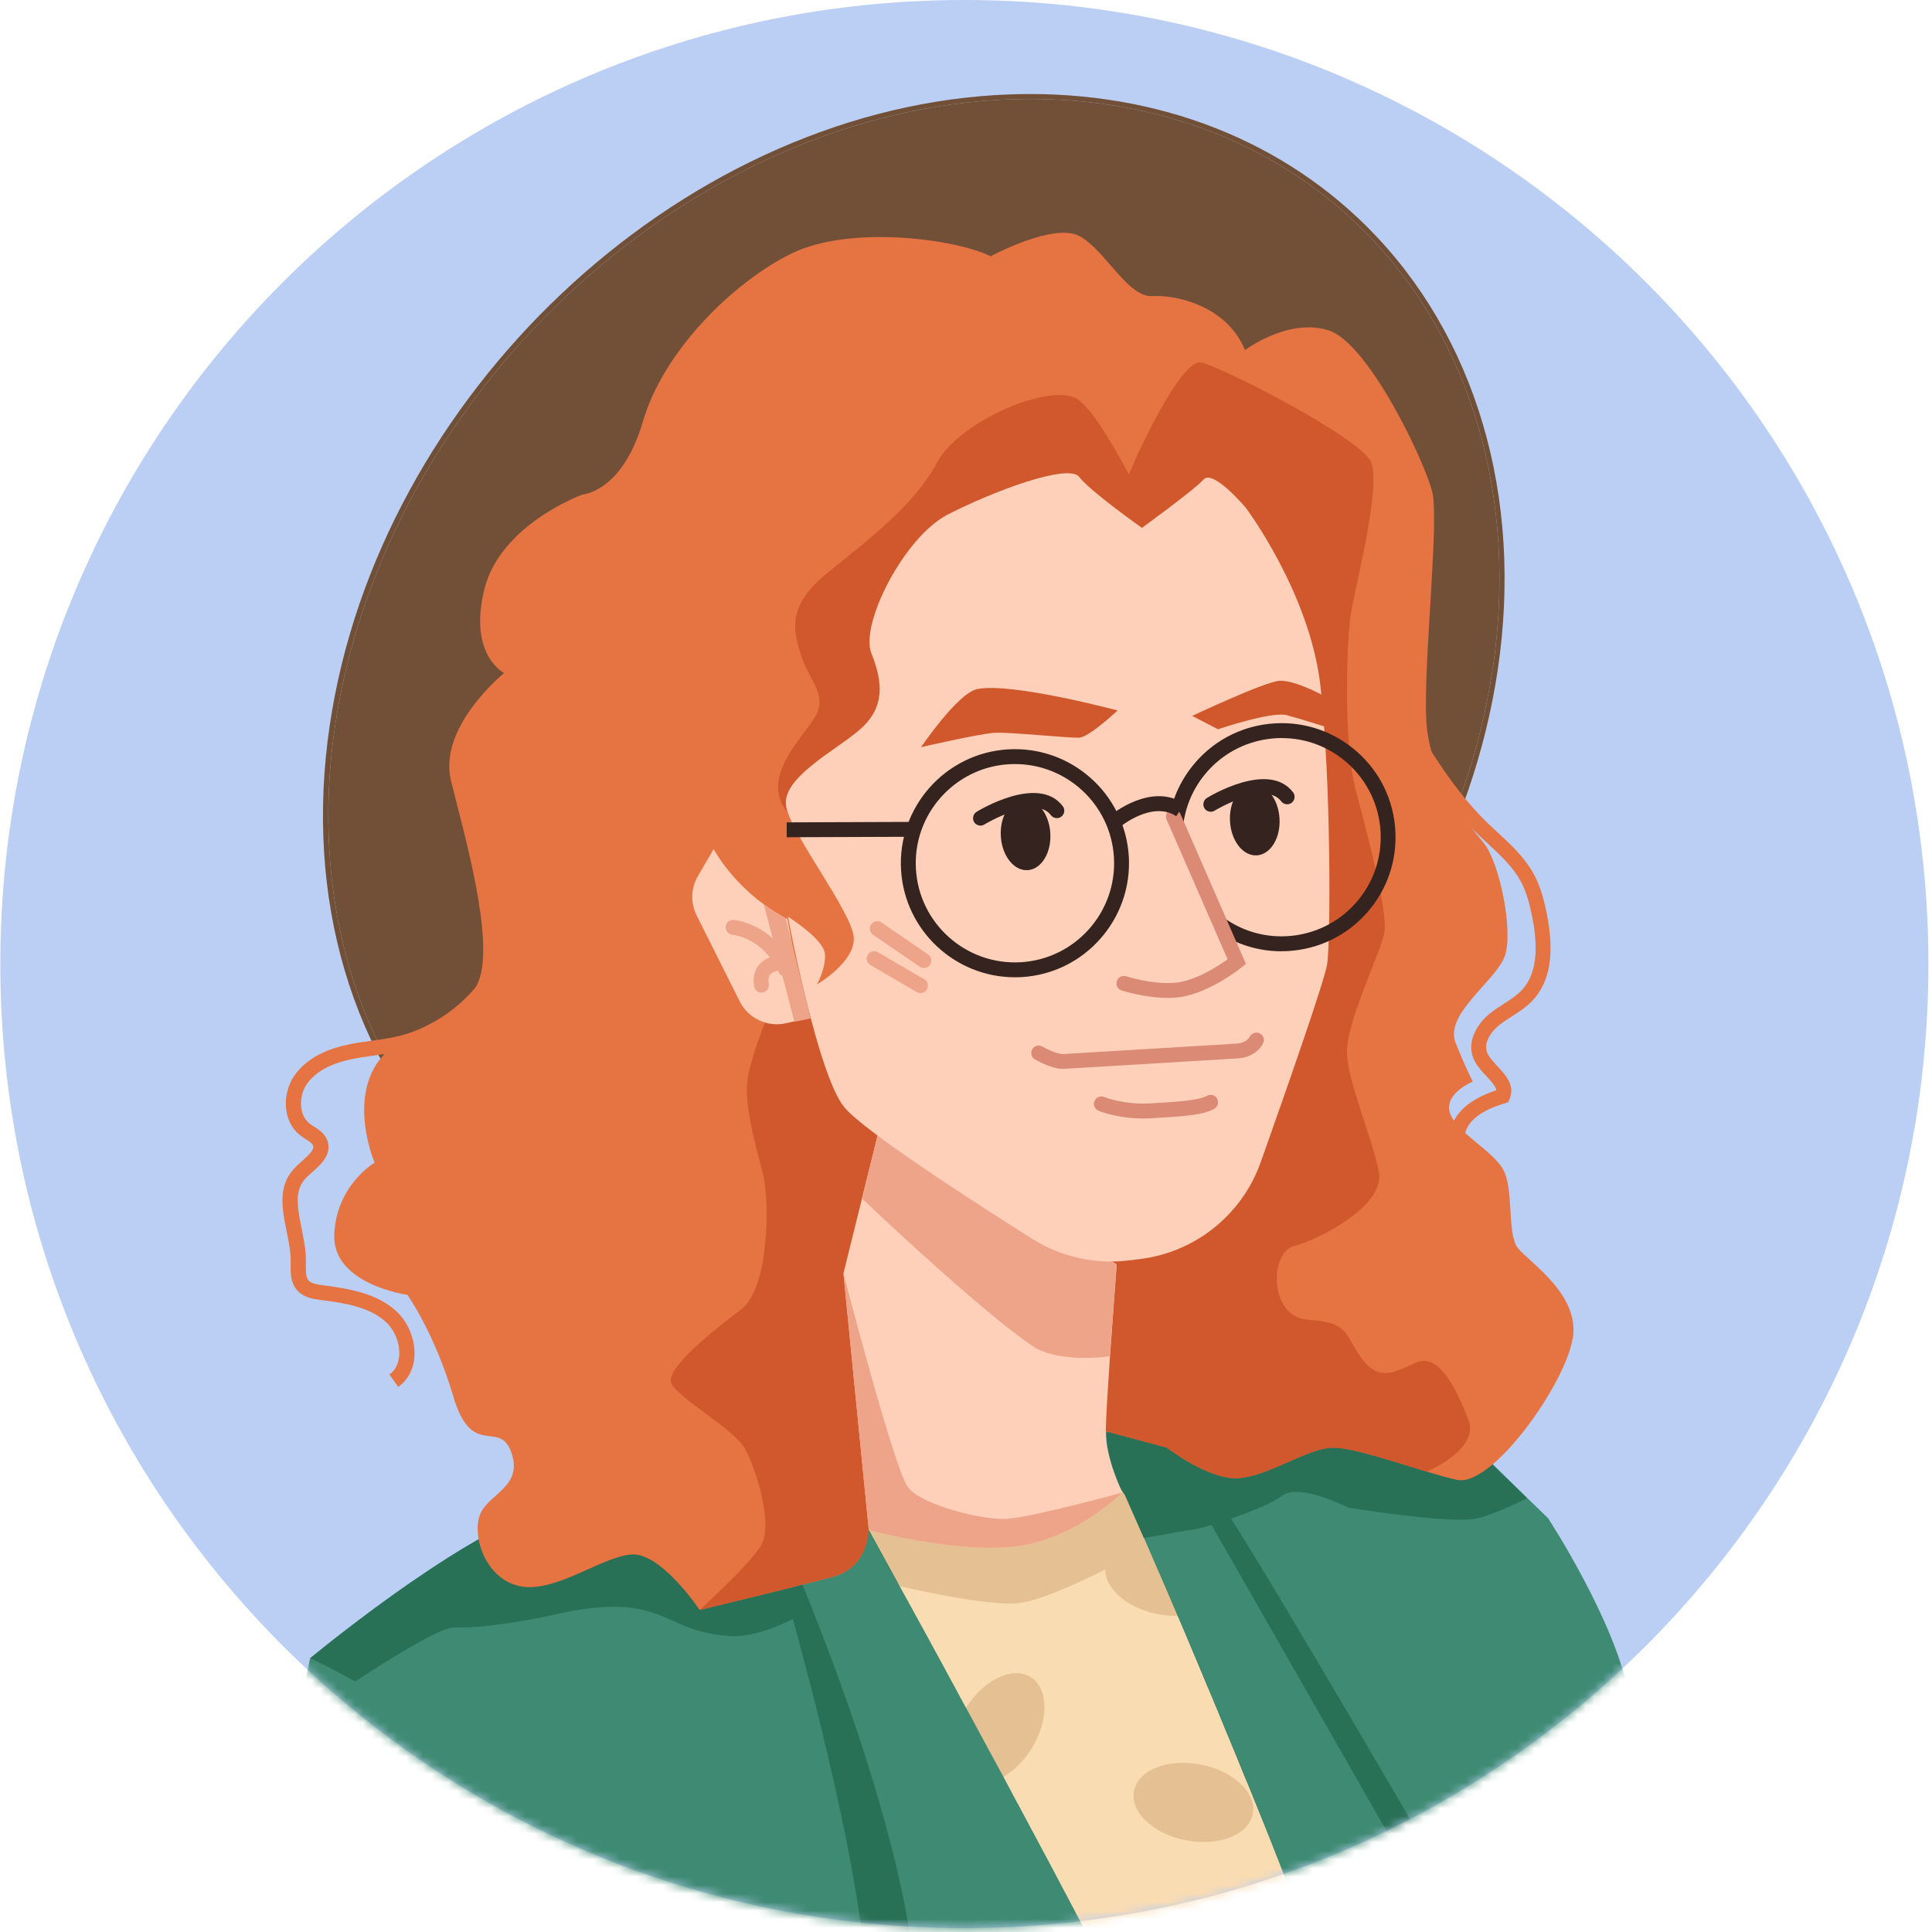 <svg width="226" height="226" viewBox="0 0 226 226" fill="none" xmlns="http://www.w3.org/2000/svg">
<path d="M112.81 225.54C175.091 225.54 225.58 175.051 225.58 112.77C225.58 50.489 175.091 0 112.81 0C50.529 0 0.04 50.489 0.04 112.77C0.04 175.051 50.529 225.54 112.81 225.54Z" fill="#BACFF3"/>
<mask id="mask0_2101_1663" style="mask-type:luminance" maskUnits="userSpaceOnUse" x="0" y="0" width="226" height="226">
<path d="M112.81 225.54C175.091 225.54 225.58 175.051 225.58 112.77C225.58 50.489 175.091 0 112.81 0C50.529 0 0.04 50.489 0.04 112.77C0.04 175.051 50.529 225.54 112.81 225.54Z" fill="white"/>
</mask>
<g mask="url(#mask0_2101_1663)">
<path d="M103.203 185.878C103.203 185.878 114.413 188.688 119.043 188.408C123.673 188.128 137.153 180.348 137.153 180.348L133.193 172.448C133.193 172.448 128.363 179.128 119.173 180.848C109.983 182.568 96.893 177.538 96.893 177.538L103.203 185.878Z" fill="#E5C093"/>
<path d="M157.023 226.998C155.953 227.358 154.863 227.718 153.773 228.048C153.693 228.078 153.613 228.108 153.523 228.128C152.033 228.588 150.513 229.038 148.963 229.448C144.103 230.778 139.033 231.838 133.793 232.568C132.743 232.718 131.683 232.858 130.623 232.968H130.613C128.953 233.148 127.263 233.298 125.583 233.418C124.863 233.468 124.143 233.498 123.423 233.538C123.113 233.548 122.813 233.558 122.503 233.568L96.053 187.528L95.783 187.058L91.223 179.138C91.193 179.078 91.173 179.048 91.173 179.048L96.693 178.078H96.703L97.633 177.918L99.363 177.618L130.153 172.228L132.913 171.748L133.063 171.728L135.563 171.288L137.263 175.698L138.563 179.078L139.133 180.528L141.903 187.748L156.803 226.418L157.023 226.998Z" fill="#FADCB2"/>
<path d="M120.643 204.588C118.563 207.898 115.173 209.518 113.053 208.188C110.943 206.868 110.903 203.098 112.983 199.788C115.063 196.478 118.453 194.858 120.573 196.188C122.683 197.508 122.723 201.278 120.643 204.588Z" fill="#E5C093"/>
<path d="M140.453 206.408C144.293 207.148 147.023 209.728 146.553 212.178C146.083 214.628 142.583 216.018 138.743 215.278C134.903 214.538 132.173 211.958 132.643 209.508C133.113 207.058 136.613 205.668 140.453 206.408Z" fill="#E5C093"/>
<path d="M137.153 179.948C140.993 180.688 143.723 183.268 143.253 185.718C142.783 188.168 139.283 189.558 135.443 188.818C131.603 188.078 128.873 185.498 129.343 183.048C129.813 180.598 133.313 179.208 137.153 179.948Z" fill="#E5C093"/>
<path d="M103.023 185.028C103.023 185.028 114.233 187.838 118.863 187.558C123.493 187.278 136.973 179.498 136.973 179.498L133.013 171.598C133.013 171.598 128.183 178.278 118.993 179.998C109.803 181.718 96.713 176.688 96.713 176.688L103.023 185.028Z" fill="#E5C093"/>
<path d="M181.153 177.708C181.153 177.708 179.793 184.168 179.083 191.778C178.713 195.738 178.383 207.528 178.153 217.938C176.963 218.558 175.743 219.168 174.483 219.788C173.483 220.288 172.463 220.758 171.423 221.238C170.993 221.438 170.573 221.628 170.143 221.818C169.063 222.318 167.953 222.798 166.823 223.268C163.803 224.538 160.663 225.748 157.403 226.868C157.273 226.918 157.153 226.948 157.023 226.998C155.953 227.358 154.863 227.718 153.773 228.048C153.693 228.078 153.613 228.108 153.523 228.128C153.383 227.758 153.253 227.388 153.123 227.018C153.053 226.838 152.983 226.638 152.913 226.438C152.553 225.458 152.173 224.438 151.783 223.418C151.393 222.388 150.983 221.328 150.583 220.268C150.533 220.168 150.493 220.048 150.453 219.948C150.153 219.188 149.853 218.418 149.553 217.628C148.943 216.068 148.323 214.498 147.683 212.908C147.373 212.148 147.073 211.378 146.763 210.598C146.553 210.088 146.343 209.578 146.143 209.068C146.013 208.778 145.903 208.498 145.783 208.218C145.653 207.898 145.533 207.568 145.393 207.248C145.293 207.008 145.193 206.778 145.093 206.528C144.993 206.278 144.893 206.028 144.793 205.788C144.713 205.578 144.633 205.388 144.543 205.178C143.943 203.688 143.333 202.208 142.723 200.768C142.623 200.528 142.523 200.288 142.423 200.038C142.283 199.718 142.153 199.388 142.023 199.078C141.853 198.678 141.693 198.268 141.523 197.878C141.433 197.668 141.353 197.458 141.253 197.258H141.243C141.193 197.128 141.153 197.008 141.103 196.888C140.923 196.448 140.733 196.008 140.553 195.568C140.493 195.438 140.433 195.318 140.393 195.198C140.263 194.888 140.143 194.578 140.013 194.278C139.853 193.918 139.703 193.558 139.553 193.208C139.373 192.778 139.183 192.358 139.003 191.918C138.753 191.298 138.483 190.698 138.233 190.098C138.073 189.728 137.923 189.378 137.773 189.028C137.643 188.728 137.523 188.438 137.393 188.138C137.233 187.778 137.083 187.418 136.933 187.068C136.773 186.698 136.613 186.318 136.453 185.948C136.143 185.208 135.833 184.508 135.533 183.828C135.393 183.498 135.243 183.158 135.103 182.838C134.823 182.208 134.563 181.588 134.323 181.028C134.163 180.648 134.003 180.288 133.853 179.948C133.843 179.928 133.833 179.888 133.823 179.868C133.743 179.698 133.673 179.518 133.603 179.358C133.483 179.108 133.383 178.858 133.283 178.618C133.083 178.168 132.903 177.748 132.733 177.368C132.673 177.228 132.613 177.088 132.563 176.968C131.983 175.638 131.653 174.898 131.653 174.898C131.413 174.578 131.193 174.238 130.993 173.908C130.673 173.358 130.413 172.798 130.223 172.248C129.503 170.328 129.453 168.568 129.463 167.838C129.463 167.608 129.473 167.468 129.473 167.468L168.873 165.678L178.703 175.278L181.223 177.728L181.153 177.708Z" fill="#3E8A72"/>
<path d="M130.613 232.958H130.603C128.943 233.138 127.253 233.288 125.573 233.408C124.853 233.458 124.133 233.488 123.413 233.528C123.103 233.538 122.803 233.548 122.493 233.558C118.283 233.718 114.003 233.638 109.633 233.268C106.893 233.048 104.143 232.718 101.343 232.268C99.423 231.948 97.503 231.578 95.563 231.138C90.843 230.078 86.383 228.958 82.183 227.768C80.593 227.318 79.023 226.858 77.513 226.398C76.533 226.098 75.583 225.808 74.643 225.498C72.743 224.888 70.903 224.278 69.113 223.638C60.503 214.748 47.113 203.148 40.413 197.438C37.963 195.368 36.413 194.068 36.293 193.978C36.303 193.968 36.313 193.968 36.323 193.948C36.343 193.928 36.353 193.918 36.383 193.898C36.563 193.748 36.983 193.418 37.593 192.918C37.683 192.838 37.773 192.758 37.883 192.688C38.113 192.508 38.383 192.298 38.653 192.078C38.673 192.058 38.703 192.028 38.723 192.018C40.653 190.498 43.573 188.258 46.893 185.908C48.013 185.128 49.163 184.328 50.343 183.558C51.013 183.118 51.683 182.668 52.363 182.238C54.653 180.798 56.963 179.448 59.153 178.358C59.813 178.038 60.453 177.738 61.083 177.468C61.163 177.418 61.253 177.388 61.353 177.348C61.963 177.078 62.563 176.848 63.143 176.658C65.693 175.778 69.373 175.478 73.453 175.538C73.753 175.538 74.043 175.538 74.343 175.548C74.793 175.558 75.253 175.568 75.713 175.598C75.983 175.608 76.243 175.618 76.513 175.628C77.013 175.648 77.513 175.688 78.013 175.708C78.863 175.768 79.743 175.838 80.613 175.908C80.983 175.938 81.363 175.978 81.743 176.008C83.613 176.178 85.473 176.398 87.253 176.628C88.123 176.728 88.963 176.848 89.793 176.958C90.413 177.048 91.013 177.138 91.613 177.228C92.003 177.288 92.383 177.358 92.753 177.398C94.203 177.628 95.533 177.848 96.703 178.058H96.713C97.153 178.138 97.553 178.208 97.933 178.278C97.953 178.278 97.983 178.288 97.993 178.288C98.303 178.348 98.603 178.388 98.883 178.448C100.613 178.768 101.643 178.978 101.643 178.978C101.643 178.978 101.673 179.048 101.743 179.178C101.763 179.208 101.773 179.248 101.803 179.278C101.813 179.288 101.823 179.308 101.823 179.328C101.853 179.388 101.893 179.458 101.943 179.528C101.943 179.538 101.953 179.548 101.963 179.578C101.983 179.628 102.023 179.678 102.053 179.748C102.593 180.728 103.633 182.618 105.033 185.188C105.103 185.308 105.173 185.418 105.233 185.548C105.283 185.618 105.313 185.688 105.353 185.758C105.623 186.258 105.903 186.788 106.223 187.328C106.613 188.068 107.043 188.828 107.483 189.638C107.803 190.238 108.143 190.858 108.503 191.498C108.733 191.928 108.963 192.348 109.203 192.788C109.563 193.458 109.933 194.128 110.313 194.818C110.553 195.288 110.823 195.748 111.073 196.228C111.453 196.948 111.843 197.668 112.253 198.408C112.253 198.408 112.253 198.412 112.253 198.418C112.473 198.808 112.693 199.218 112.913 199.628C112.963 199.688 112.993 199.758 113.013 199.808C113.033 199.828 113.043 199.868 113.063 199.888C113.233 200.198 113.413 200.518 113.583 200.848C114.803 203.108 116.073 205.468 117.383 207.868C117.783 208.628 118.203 209.398 118.603 210.168C118.803 210.528 118.983 210.868 119.173 211.218C121.633 215.798 124.113 220.458 126.463 224.938C126.753 225.468 127.033 226.008 127.303 226.538C127.753 227.388 128.203 228.248 128.643 229.088C129.193 230.148 129.733 231.178 130.263 232.188C130.333 232.318 130.393 232.438 130.463 232.568C130.533 232.698 130.593 232.818 130.663 232.948L130.613 232.958Z" fill="#3E8A72"/>
<path d="M178.153 217.938C176.963 218.558 175.743 219.168 174.483 219.788C173.483 220.288 172.463 220.758 171.423 221.238C169.833 204.318 168.593 191.238 168.593 191.238L181.153 177.698C181.153 177.698 188.823 189.438 190.513 198.048C190.843 199.798 191.573 203.978 192.523 209.528C188.383 212.228 183.553 215.128 178.153 217.928V217.938Z" fill="#3E8A72"/>
<path d="M170.143 221.818C169.063 222.318 167.953 222.798 166.823 223.268C163.803 224.538 160.663 225.748 157.403 226.868C157.273 226.918 157.153 226.948 157.023 226.998C155.953 227.358 154.863 227.718 153.773 228.048C153.553 227.508 153.333 226.938 153.113 226.358C151.293 221.718 149.063 216.198 146.753 210.588C146.543 210.078 146.333 209.568 146.133 209.058C146.003 208.768 145.893 208.488 145.773 208.208C145.723 208.108 145.683 207.988 145.633 207.888C145.453 207.428 145.263 206.978 145.083 206.528C144.983 206.288 144.883 206.028 144.783 205.788C144.703 205.578 144.623 205.388 144.533 205.178C144.163 204.278 143.793 203.378 143.413 202.488C143.183 201.908 142.943 201.338 142.713 200.768C142.613 200.528 142.513 200.288 142.413 200.038C142.273 199.718 142.143 199.388 142.013 199.078C141.843 198.678 141.683 198.268 141.513 197.878C141.423 197.668 141.343 197.458 141.243 197.258H141.233C141.183 197.128 141.143 197.008 141.093 196.888C140.913 196.448 140.723 196.008 140.543 195.568C140.483 195.438 140.423 195.318 140.383 195.198C140.253 194.888 140.133 194.578 140.003 194.278C139.233 192.408 138.493 190.638 137.803 189.008C136.393 185.648 135.223 182.848 134.423 180.938C134.253 180.548 134.103 180.198 133.973 179.888L133.943 179.818C133.503 178.778 133.263 178.198 133.263 178.198L135.603 176.728L137.283 175.678L139.383 174.358L141.033 173.318C141.353 173.548 142.443 175.158 144.013 177.648C150.823 188.428 166.783 215.958 170.163 221.808L170.143 221.818Z" fill="#287056"/>
<path d="M167.003 222.718L166.823 223.268C163.803 224.538 160.663 225.748 157.403 226.868C157.273 226.918 157.153 226.948 157.023 226.998C155.953 227.358 154.863 227.718 153.773 228.048C153.693 228.078 153.613 228.108 153.523 228.128C153.383 227.758 153.253 227.388 153.123 227.018C153.053 226.838 152.983 226.638 152.913 226.438H152.903C152.543 225.458 152.163 224.438 151.783 223.418C151.393 222.388 150.983 221.328 150.583 220.268C150.533 220.168 150.493 220.048 150.453 219.948C150.153 219.188 149.853 218.418 149.553 217.628C148.943 216.068 148.323 214.498 147.683 212.908C147.053 211.348 146.413 209.778 145.783 208.208C145.733 208.108 145.693 207.988 145.643 207.888C145.563 207.668 145.473 207.458 145.393 207.238C145.293 206.998 145.193 206.768 145.093 206.518C144.993 206.268 144.893 206.018 144.793 205.778C144.713 205.568 144.633 205.378 144.543 205.168C144.173 204.268 143.803 203.368 143.423 202.478C143.193 201.898 142.953 201.328 142.723 200.758C142.623 200.518 142.523 200.278 142.423 200.028C142.283 199.708 142.153 199.378 142.023 199.068C141.853 198.668 141.693 198.258 141.523 197.868C141.433 197.658 141.353 197.448 141.253 197.248H141.243C141.013 196.668 140.773 196.118 140.553 195.558C140.493 195.428 140.433 195.308 140.393 195.188C140.103 194.518 139.823 193.848 139.553 193.188C139.373 192.758 139.183 192.338 139.003 191.898C138.753 191.278 138.483 190.678 138.233 190.078C138.073 189.708 137.923 189.358 137.773 189.008C137.643 188.708 137.523 188.418 137.393 188.118C137.233 187.758 137.083 187.398 136.933 187.048C136.773 186.678 136.613 186.298 136.453 185.928C136.143 185.188 135.833 184.488 135.533 183.808C135.393 183.478 135.243 183.138 135.103 182.818C134.823 182.188 134.563 181.568 134.323 181.008C134.163 180.628 134.003 180.268 133.853 179.928C133.843 179.908 133.833 179.868 133.823 179.848C133.743 179.678 133.673 179.498 133.603 179.338C133.483 179.088 133.383 178.838 133.283 178.598C133.083 178.148 132.903 177.728 132.733 177.348C132.673 177.208 132.613 177.068 132.563 176.948C131.983 175.618 131.653 174.878 131.653 174.878C131.413 174.558 131.193 174.218 130.993 173.888C130.673 173.338 130.413 172.778 130.223 172.228C129.503 170.308 129.453 168.548 129.463 167.818L136.563 169.348L139.433 174.368L141.733 178.398L167.073 222.718H167.003Z" fill="#3E8A72"/>
<path d="M178.643 175.248C176.513 176.308 174.053 177.398 172.473 177.668C169.203 178.228 157.713 176.358 157.713 176.358C157.713 176.358 152.033 173.398 149.923 174.998C147.813 176.588 140.613 178.858 139.513 178.928C139.273 178.938 137.083 179.328 133.803 179.918C132.423 176.768 131.583 174.878 131.583 174.878C129.503 172.138 129.363 168.888 129.383 167.818C129.383 167.588 129.393 167.458 129.393 167.458L168.793 165.668L178.623 175.258L178.643 175.248Z" fill="#287056"/>
<path d="M174.483 220.648C174.483 220.648 174.453 220.648 174.443 220.648C173.963 220.628 173.593 220.218 173.613 219.738C173.763 216.648 173.723 213.088 173.483 209.168C173.453 208.688 173.823 208.278 174.303 208.248C174.783 208.218 175.193 208.588 175.223 209.068C175.463 213.048 175.503 216.668 175.353 219.828C175.333 220.298 174.943 220.658 174.483 220.658V220.648Z" fill="#287056"/>
<path d="M125.573 233.408C124.853 233.458 124.133 233.488 123.413 233.528C123.103 233.538 122.803 233.548 122.493 233.558C118.283 233.718 114.003 233.638 109.633 233.268C106.893 233.048 104.143 232.718 101.343 232.268C100.963 219.668 94.433 195.448 92.743 189.388C92.493 188.488 92.353 187.988 92.353 187.988L94.673 187.358L95.773 187.048L97.393 186.608L97.413 186.598L124.643 231.838L125.573 233.408Z" fill="#287056"/>
<path d="M101.623 178.998C101.623 178.998 102.913 181.348 105.023 185.188C100.503 186.018 97.413 186.598 97.413 186.598C97.413 186.598 90.383 191.788 85.223 191.368C80.063 190.948 78.853 189.178 75.133 188.298C71.413 187.428 66.703 188.438 64.533 188.938C62.363 189.438 56.183 190.548 53.243 190.358C51.753 190.258 46.443 193.478 41.553 196.688C41.173 196.938 40.793 197.188 40.423 197.438C38.263 198.878 36.253 200.248 34.783 201.278C35.723 196.708 36.293 193.968 36.293 193.968C36.293 193.968 52.893 180.188 63.143 176.668C71.433 173.818 91.523 177.108 98.873 178.468C100.603 178.788 101.633 178.998 101.633 178.998H101.623Z" fill="#287056"/>
<path d="M130.603 232.958C128.943 233.138 127.253 233.288 125.573 233.408C124.853 233.458 124.133 233.488 123.413 233.528C123.103 233.538 122.803 233.548 122.493 233.558C118.283 233.718 114.003 233.638 109.633 233.268C108.053 232.168 107.103 231.538 107.103 231.538C105.873 217.398 99.303 199.008 94.993 188.168C94.873 187.888 94.773 187.628 94.673 187.358C92.823 182.758 91.453 179.688 91.213 179.128C91.183 179.068 91.163 179.038 91.163 179.038L98.083 178.518L98.853 178.458C100.583 178.778 101.613 178.988 101.613 178.988C101.613 178.988 101.643 179.058 101.713 179.188C101.733 179.218 101.743 179.258 101.773 179.288C101.783 179.298 101.793 179.318 101.793 179.338C101.823 179.398 101.863 179.468 101.913 179.538C101.913 179.548 101.923 179.558 101.933 179.588C101.953 179.638 101.993 179.688 102.023 179.758C102.563 180.738 103.603 182.628 105.003 185.198C105.073 185.318 105.143 185.428 105.203 185.558C105.253 185.628 105.283 185.698 105.323 185.768C105.603 186.268 105.893 186.798 106.193 187.338C106.583 188.078 107.013 188.838 107.453 189.648C107.773 190.248 108.113 190.868 108.473 191.508C108.703 191.938 108.933 192.358 109.173 192.798C109.533 193.468 109.903 194.138 110.283 194.828C110.523 195.298 110.793 195.758 111.043 196.238C111.423 196.958 111.813 197.678 112.223 198.418C112.223 198.418 112.223 198.422 112.223 198.428C112.443 198.818 112.663 199.228 112.883 199.638C112.933 199.698 112.963 199.768 112.983 199.818C113.003 199.838 113.013 199.878 113.033 199.898C113.203 200.208 113.383 200.528 113.553 200.858C114.773 203.118 116.043 205.478 117.353 207.878C117.753 208.638 118.173 209.408 118.573 210.178C118.773 210.538 118.953 210.878 119.143 211.228C121.603 215.808 124.083 220.468 126.433 224.948C126.723 225.478 127.003 226.018 127.273 226.548C127.723 227.398 128.173 228.258 128.613 229.098C129.163 230.158 129.703 231.188 130.233 232.198C130.303 232.328 130.363 232.448 130.433 232.578C130.493 232.708 130.563 232.828 130.613 232.958H130.603Z" fill="#3E8A72"/>
<path d="M74.643 225.498C72.743 224.888 70.903 224.278 69.113 223.638C53.013 217.958 41.643 211.578 33.813 205.968C34.163 204.248 34.483 202.678 34.773 201.278C35.723 196.718 36.283 193.968 36.283 193.968H36.293C36.433 194.028 38.453 194.988 41.543 196.678C50.453 201.558 68.183 212.508 74.643 225.488V225.498Z" fill="#3E8A72"/>
<path d="M159.923 26.538C149.113 15.758 133.973 10.268 117.293 11.078C117.033 11.098 116.773 11.108 116.513 11.118C79.163 13.368 44.293 46.268 38.573 84.838C35.573 105.048 41.153 123.908 53.863 136.588C64.673 147.368 79.813 152.848 96.493 152.038C96.753 152.038 97.013 152.008 97.273 151.998C134.623 149.748 169.493 116.858 175.213 78.288C178.203 58.078 172.633 39.218 159.923 26.538ZM174.603 78.218C168.913 116.528 134.313 149.218 97.243 151.438C96.993 151.458 96.733 151.468 96.473 151.478C79.973 152.288 65.003 146.858 54.323 136.208C41.733 123.648 36.223 104.958 39.193 84.918C44.883 46.608 79.483 13.928 116.563 11.698C116.823 11.678 117.083 11.668 117.333 11.658C133.833 10.848 148.803 16.278 159.483 26.928C172.073 39.478 177.583 58.178 174.613 78.218H174.603Z" fill="#725038"/>
<path d="M174.603 78.218C168.913 116.528 134.313 149.218 97.243 151.438C96.993 151.458 96.733 151.468 96.473 151.478C79.973 152.288 65.003 146.858 54.323 136.208C41.733 123.648 36.223 104.958 39.193 84.918C44.883 46.608 79.483 13.928 116.563 11.698C116.823 11.678 117.083 11.668 117.333 11.658C133.833 10.848 148.803 16.278 159.483 26.928C172.073 39.478 177.583 58.178 174.613 78.218H174.603Z" fill="#725038"/>
<path d="M183.953 156.608C183.113 161.888 174.543 174.028 170.423 173.108C169.443 172.898 168.263 172.558 166.993 172.178C162.903 170.938 157.883 169.218 155.673 169.348C152.783 169.518 148.323 172.698 144.843 172.908C141.373 173.118 136.493 169.338 136.493 169.338L125.863 166.488L132.983 53.608C132.993 53.518 132.993 53.418 133.003 53.328C133.003 53.328 130.023 42.468 127.603 40.868C125.223 39.298 116.193 30.238 115.913 29.958C115.913 29.958 123.233 26.028 126.233 27.598C129.233 29.158 131.893 34.808 134.793 34.638C137.683 34.468 143.583 35.848 145.633 40.958C145.633 40.958 150.633 37.168 155.373 38.628C160.113 40.088 166.773 54.208 167.563 57.648C168.353 61.088 166.463 78.048 166.853 84.418C167.233 90.788 171.633 96.328 173.513 98.548C175.393 100.758 177.033 108.798 176.053 111.758C175.073 114.718 168.913 118.578 170.273 121.988C171.643 125.388 172.293 126.518 172.293 126.518C172.293 126.518 168.893 127.888 169.603 130.168C170.323 132.448 174.513 134.518 175.813 136.768C177.113 139.018 176.263 144.298 177.533 145.958C178.793 147.628 184.833 151.328 183.983 156.608H183.953Z" fill="#E67342"/>
<path d="M103.893 128.768C103.853 128.848 103.833 128.898 103.833 128.898C105.063 129.988 106.673 137.448 105.003 138.708C103.333 139.968 102.753 140.008 101.843 144.128C100.933 148.248 102.263 151.078 102.913 152.198C103.563 153.318 105.303 153.218 104.383 157.338C103.473 161.458 106.503 163.598 107.393 168.778C108.283 173.958 102.363 174.008 101.853 175.198C101.363 176.358 102.913 182.568 97.823 184.338C97.653 184.388 97.483 184.448 97.303 184.488C91.583 185.998 81.843 188.328 81.843 188.328C81.843 188.328 77.373 181.628 73.903 181.838C70.433 182.048 64.883 186.448 60.763 185.538C56.643 184.628 55.173 179.478 56.183 177.098C57.203 174.708 61.223 173.888 59.813 169.908C58.413 165.928 55.213 170.768 53.023 163.348C50.833 155.928 47.663 151.468 47.663 151.468C47.663 151.468 38.873 150.258 39.103 144.428C39.333 138.608 43.823 136.008 43.823 136.008C43.823 136.008 41.123 129.778 43.743 124.968C46.363 120.158 53.883 119.708 55.923 114.938C57.963 110.168 54.303 97.608 52.753 91.308C51.213 85.008 58.973 78.728 58.973 78.728C58.973 78.728 54.783 76.658 56.643 68.988C58.503 61.318 68.173 57.838 68.173 57.838C68.173 57.838 72.803 57.558 75.213 49.278C77.623 40.998 85.853 32.948 92.623 29.638C99.393 26.328 111.693 27.908 115.883 29.978C120.083 32.058 133.433 41.708 132.973 53.348C132.973 53.478 133.583 55.198 133.573 55.298C133.443 57.058 132.753 59.798 131.663 63.208C125.373 82.888 105.723 124.848 103.953 128.628C103.923 128.698 103.903 128.738 103.883 128.778L103.893 128.768Z" fill="#E67342"/>
<path d="M134.913 61.218C134.913 61.218 129.113 48.718 126.053 46.708C122.993 44.688 112.253 49.188 109.613 54.118C106.973 59.048 101.713 63.038 96.813 66.998C91.913 70.958 92.823 73.848 93.733 76.728C94.643 79.608 96.943 81.308 95.273 83.978C93.603 86.648 89.133 90.818 91.913 94.758C94.693 98.698 134.923 61.228 134.923 61.228L134.913 61.218Z" fill="#D1572C"/>
<path d="M167.183 172.028L166.993 172.178C162.903 170.938 157.883 169.218 155.673 169.348C152.783 169.518 148.323 172.698 144.843 172.908C141.373 173.118 136.493 169.338 136.493 169.338L125.863 166.488L131.683 63.188L132.063 56.508C131.213 68.388 105.963 124.208 103.973 128.598C103.943 128.668 103.923 128.708 103.903 128.748C103.863 128.828 103.843 128.878 103.843 128.878C105.073 129.968 106.683 137.428 105.013 138.688C103.343 139.948 102.763 139.988 101.853 144.108C100.943 148.228 102.273 151.058 102.923 152.178C103.573 153.298 105.313 153.198 104.393 157.318C103.483 161.438 106.513 163.578 107.403 168.758C108.293 173.938 102.373 173.988 101.863 175.178C101.373 176.338 102.923 182.548 97.833 184.318C97.663 184.368 97.493 184.428 97.313 184.468C91.593 185.978 81.853 188.308 81.853 188.308C81.853 188.308 87.363 183.328 88.963 180.908C90.563 178.488 88.403 171.648 87.113 169.398C85.813 167.148 79.203 163.478 78.523 161.778C77.843 160.078 83.383 155.678 86.723 153.148C90.053 150.628 90.013 140.168 89.253 137.308C88.503 134.448 87.033 129.308 87.433 126.378C87.833 123.448 89.873 118.678 89.873 118.678L104.923 117.768L133.003 53.328C133.003 53.328 138.133 41.978 140.483 42.408C142.833 42.848 159.023 51.168 160.353 53.998C161.683 56.828 158.363 69.228 157.963 72.158C157.563 75.088 157.093 86.738 158.603 92.458C160.113 98.178 162.373 106.758 161.933 109.108C161.493 111.458 157.353 119.848 157.563 123.318C157.773 126.788 160.473 133.018 161.293 137.038C162.113 141.058 154.223 145.018 151.363 145.768C148.503 146.518 148.373 154.078 153.043 154.388C157.713 154.688 157.203 155.878 159.113 158.668C161.023 161.458 162.723 160.778 165.553 159.438C168.383 158.108 170.393 162.638 171.763 166.038C173.133 169.438 167.203 172.008 167.203 172.008L167.183 172.028Z" fill="#D1572C"/>
<path d="M46.563 162.198L45.553 160.788C46.433 160.158 46.663 159.198 46.703 158.498C46.783 157.098 46.143 155.538 45.113 154.618C43.223 152.918 40.563 152.458 37.533 152.068C36.723 151.968 35.503 151.808 34.723 150.888C33.963 149.998 33.983 148.838 34.003 147.898C34.003 147.738 34.003 147.568 34.003 147.418C34.003 146.358 33.763 145.198 33.533 144.068C33.013 141.498 32.483 138.848 34.323 136.788C34.633 136.448 34.983 136.128 35.333 135.818C36.363 134.898 36.783 134.418 36.603 133.978C36.493 133.718 36.143 133.498 35.773 133.258C35.563 133.128 35.353 132.988 35.163 132.838C32.993 131.178 33.043 127.978 34.343 125.968C35.453 124.248 37.443 122.988 40.093 122.338C41.213 122.058 42.353 121.898 43.463 121.748C44.413 121.618 45.393 121.478 46.333 121.268C53.513 119.658 59.313 112.908 59.823 105.568L61.563 105.688C61.003 113.768 54.623 121.198 46.723 122.968C45.723 123.198 44.703 123.338 43.713 123.478C42.603 123.638 41.553 123.778 40.523 124.038C38.983 124.418 36.913 125.228 35.823 126.918C34.963 128.258 34.923 130.448 36.243 131.458C36.393 131.578 36.563 131.678 36.733 131.788C37.263 132.118 37.923 132.538 38.243 133.298C38.943 134.958 37.553 136.208 36.533 137.108C36.203 137.398 35.903 137.668 35.663 137.938C34.403 139.348 34.813 141.378 35.283 143.718C35.523 144.928 35.783 146.178 35.783 147.408C35.783 147.578 35.783 147.758 35.783 147.938C35.773 148.678 35.753 149.368 36.083 149.768C36.403 150.148 37.073 150.258 37.793 150.348C40.993 150.768 44.053 151.308 46.313 153.338C47.733 154.618 48.583 156.688 48.483 158.608C48.403 160.128 47.733 161.408 46.613 162.218L46.563 162.198Z" fill="#E67342"/>
<path d="M170.893 136.458C169.053 134.978 169.213 132.128 170.523 130.398C171.683 128.868 173.473 128.058 175.033 127.538C175.003 127.138 174.603 126.668 173.913 125.928C173.323 125.298 172.653 124.588 172.323 123.718C171.563 121.708 172.883 119.698 174.243 118.588C174.783 118.148 175.363 117.778 175.913 117.418C176.693 116.918 177.423 116.448 178.003 115.838C179.643 114.098 180.043 111.288 179.233 107.248C178.973 105.958 178.623 104.468 177.943 103.188C177.023 101.438 175.543 100.078 173.983 98.628C173.503 98.188 173.023 97.738 172.563 97.288C168.773 93.558 166.013 88.998 163.343 84.578L164.833 83.678C167.443 87.998 170.153 92.468 173.783 96.048C174.233 96.488 174.693 96.918 175.163 97.348C176.763 98.828 178.413 100.358 179.483 102.368C180.273 103.858 180.663 105.498 180.943 106.908C181.873 111.548 181.323 114.858 179.273 117.038C178.553 117.808 177.693 118.358 176.863 118.888C176.323 119.238 175.813 119.568 175.343 119.938C174.353 120.738 173.543 122.038 173.953 123.108C174.163 123.648 174.683 124.208 175.183 124.748C176.113 125.748 177.273 126.978 176.573 128.578L176.413 128.938L176.033 129.058C174.633 129.488 172.893 130.158 171.913 131.458C171.113 132.518 170.973 134.308 171.983 135.118L170.893 136.478V136.458Z" fill="#E67342"/>
<path d="M131.283 174.598C131.063 174.828 125.933 179.868 119.173 180.848C112.263 181.848 101.633 178.998 101.633 178.998L98.663 148.958L100.833 140.198L103.343 130.078L130.633 147.928C130.633 147.928 130.213 153.418 129.843 158.648C129.593 162.368 129.363 165.948 129.353 167.328C129.323 170.638 131.303 174.588 131.303 174.588L131.283 174.598Z" fill="#FED0B9"/>
<path d="M130.623 147.928C130.623 147.928 130.203 153.418 129.833 158.648L129.403 158.698C127.943 158.888 123.283 159.158 120.793 157.468C115.543 153.908 105.333 144.468 100.823 140.188L103.333 130.068L130.623 147.918V147.928Z" fill="#EEA489"/>
<path d="M131.283 174.598C131.063 174.828 125.933 179.868 119.173 180.848C112.263 181.848 101.633 178.998 101.633 178.998L98.663 148.958C98.663 148.958 104.603 171.848 106.203 173.958C107.793 176.068 114.873 177.838 117.803 177.668C120.723 177.488 131.293 174.598 131.293 174.598H131.283Z" fill="#EEA489"/>
<path d="M145.643 59.278C145.643 59.278 153.213 69.278 154.463 80.248C155.703 91.218 155.663 109.808 155.253 112.738C155.003 114.548 150.703 126.848 147.473 135.958C145.293 142.088 139.843 146.468 133.383 147.278L132.073 147.438C128.123 147.928 124.123 147.038 120.753 144.918C113.463 140.318 100.943 132.218 98.743 129.498C95.603 125.618 92.173 107.228 92.173 107.228C92.173 107.228 96.403 109.878 96.503 111.618C96.603 113.358 95.553 115.158 95.553 115.158C95.553 115.158 100.043 112.568 99.873 109.668C99.703 106.778 92.773 97.898 91.983 94.458C91.193 91.018 97.973 87.708 100.723 85.218C103.483 82.728 103.303 79.838 101.933 76.428C100.563 73.028 105.763 62.828 110.833 60.208C115.903 57.578 124.993 54.128 126.253 55.798C127.513 57.468 133.583 61.748 133.583 61.748C133.583 61.748 139.703 57.308 140.793 56.088C141.883 54.858 145.633 59.288 145.633 59.288L145.643 59.278Z" fill="#FED0B9"/>
<path d="M94.273 119.168L92.903 119.478L91.933 119.698C89.763 120.188 87.533 119.138 86.533 117.148L81.493 107.088C80.763 105.618 80.813 103.888 81.643 102.478L83.483 99.318C83.483 99.318 85.303 102.838 89.373 105.808C90.143 106.378 90.993 106.918 91.923 107.418C91.983 107.448 92.043 107.478 92.103 107.508L94.283 119.158L94.273 119.168Z" fill="#FED0B9"/>
<path d="M130.723 83.118C130.723 83.118 127.423 86.218 126.263 86.288C125.103 86.358 118.083 85.618 116.353 85.718C114.613 85.818 107.743 87.398 107.743 87.398C107.743 87.398 112.033 81.078 114.303 80.608C118.323 79.788 130.723 83.108 130.723 83.108V83.118Z" fill="#D1572C"/>
<path d="M139.473 83.748L142.473 85.308C142.473 85.308 148.733 83.188 150.513 83.658C152.283 84.128 155.093 85.038 155.093 85.038L154.623 81.278C154.623 81.278 151.423 79.538 149.683 79.638C147.943 79.738 139.473 83.738 139.473 83.738V83.748Z" fill="#D1572C"/>
<path d="M124.363 125.038C123.003 125.038 121.263 124.048 121.063 123.928C120.653 123.688 120.513 123.158 120.753 122.738C120.993 122.318 121.523 122.178 121.943 122.428C122.553 122.788 123.763 123.328 124.413 123.298L144.673 122.078C145.793 122.008 146.143 121.358 146.183 121.288C146.393 120.868 146.903 120.668 147.333 120.868C147.763 121.068 147.963 121.558 147.773 121.988C147.503 122.618 146.573 123.708 144.783 123.808L124.523 125.028C124.473 125.028 124.423 125.028 124.363 125.028V125.038Z" fill="#DB8A75"/>
<path d="M108.073 113.238C107.903 113.238 107.733 113.188 107.583 113.088L102.133 109.348C101.733 109.078 101.633 108.538 101.903 108.138C102.173 107.738 102.713 107.638 103.113 107.908L108.563 111.648C108.963 111.918 109.063 112.458 108.793 112.858C108.623 113.108 108.353 113.238 108.073 113.238Z" fill="#EEA489"/>
<path d="M107.673 116.168C107.523 116.168 107.373 116.128 107.233 116.048L101.813 112.888C101.403 112.648 101.253 112.118 101.503 111.698C101.743 111.278 102.283 111.138 102.693 111.388L108.113 114.548C108.523 114.788 108.673 115.318 108.423 115.738C108.263 116.018 107.973 116.168 107.673 116.168Z" fill="#EEA489"/>
<path d="M122.863 97.468C123.003 99.758 121.813 101.688 120.213 101.788C118.613 101.888 117.203 100.108 117.073 97.818C116.933 95.528 118.123 93.598 119.723 93.498C121.323 93.398 122.733 95.178 122.863 97.468Z" fill="#35231F"/>
<path d="M149.673 95.738C149.813 98.028 148.623 99.958 147.023 100.058C145.423 100.158 144.013 98.378 143.883 96.088C143.743 93.798 144.933 91.868 146.533 91.768C148.133 91.668 149.543 93.448 149.673 95.738Z" fill="#35231F"/>
<path d="M118.713 114.318C111.723 114.318 105.833 108.848 105.403 101.778C104.963 94.438 110.573 88.098 117.923 87.658C125.263 87.218 131.603 92.828 132.043 100.178C132.483 107.518 126.873 113.858 119.533 114.298C119.263 114.318 118.993 114.318 118.723 114.318H118.713ZM118.723 89.378C118.493 89.378 118.253 89.378 118.023 89.398C111.643 89.778 106.753 95.288 107.143 101.678C107.523 108.058 113.043 112.948 119.423 112.558C125.803 112.178 130.693 106.668 130.303 100.278C129.933 94.128 124.813 89.378 118.733 89.378H118.723Z" fill="#35231F"/>
<path d="M149.893 111.278C146.633 111.278 143.523 110.098 141.063 107.918C138.393 105.558 136.813 102.298 136.593 98.738C136.383 95.178 137.563 91.758 139.923 89.088C142.283 86.418 145.543 84.838 149.103 84.618C152.663 84.398 156.083 85.588 158.753 87.948C161.423 90.308 163.003 93.568 163.223 97.128C163.433 100.688 162.253 104.108 159.893 106.778C157.533 109.448 154.273 111.028 150.713 111.248C150.443 111.268 150.163 111.268 149.893 111.268V111.278ZM149.933 86.338C149.693 86.338 149.463 86.338 149.223 86.358C146.133 86.548 143.293 87.928 141.243 90.238C139.183 92.558 138.163 95.538 138.343 98.628C138.533 101.718 139.913 104.558 142.223 106.608C144.543 108.668 147.523 109.698 150.613 109.508C153.703 109.318 156.543 107.938 158.593 105.628C160.653 103.308 161.673 100.328 161.493 97.238C161.303 94.148 159.923 91.308 157.613 89.258C155.473 87.358 152.773 86.338 149.933 86.338Z" fill="#35231F"/>
<path d="M131.473 115.028C131.473 115.028 134.433 116.008 137.333 115.838C140.803 115.628 144.683 112.488 144.683 112.488L137.273 95.498L134.503 95.548L131.483 115.018L131.473 115.028Z" fill="#FED0B9"/>
<path d="M136.623 116.728C133.863 116.728 131.313 115.888 131.193 115.858C130.733 115.708 130.493 115.218 130.643 114.758C130.793 114.298 131.283 114.058 131.743 114.208C131.773 114.208 134.593 115.138 137.273 114.978C139.713 114.828 142.473 113.028 143.603 112.218L136.463 95.858C136.273 95.418 136.463 94.908 136.913 94.708C137.353 94.518 137.863 94.708 138.063 95.158L145.743 112.748L145.223 113.168C145.053 113.308 141.083 116.488 137.373 116.708C137.123 116.728 136.863 116.728 136.613 116.728H136.623Z" fill="#DB8A75"/>
<path d="M106.733 96.144L92.023 96.198L92.029 97.938L106.739 97.884L106.733 96.144Z" fill="#35231F"/>
<path d="M130.993 96.738L129.883 95.398C130.073 95.238 134.683 91.458 138.553 94.028L137.593 95.478C134.793 93.618 131.043 96.708 131.003 96.738H130.993Z" fill="#35231F"/>
<path d="M133.753 130.838C130.663 130.838 128.593 129.968 128.493 129.928C128.053 129.738 127.843 129.228 128.033 128.788C128.223 128.348 128.733 128.138 129.173 128.328C129.203 128.338 131.453 129.258 134.643 129.068C137.883 128.868 140.223 128.728 141.173 128.188C141.593 127.948 142.123 128.088 142.363 128.508C142.603 128.928 142.463 129.458 142.043 129.698C140.743 130.448 138.483 130.588 134.743 130.808C134.403 130.828 134.073 130.838 133.743 130.838H133.753Z" fill="#DB8A75"/>
<path d="M94.813 119.138L92.913 119.528V119.478L89.413 106.038L89.363 105.818C90.133 106.388 90.983 106.928 91.913 107.428L94.813 119.138Z" fill="#EEA489"/>
<path d="M91.863 114.218C91.533 114.218 91.213 114.028 91.063 113.698C89.273 109.688 85.723 109.348 85.683 109.348C85.203 109.308 84.843 108.888 84.883 108.408C84.923 107.928 85.343 107.568 85.823 107.608C86.013 107.628 90.453 108.038 92.653 112.988C92.853 113.428 92.653 113.938 92.213 114.138C92.103 114.188 91.973 114.218 91.863 114.218Z" fill="#EEA489"/>
<path d="M89.073 116.118C88.683 116.118 88.333 115.858 88.233 115.458C88.193 115.308 87.903 113.998 88.733 112.928C89.323 112.168 90.273 111.768 91.573 111.758C92.033 111.708 92.453 112.138 92.453 112.618C92.453 113.098 92.073 113.498 91.593 113.498C91.093 113.498 90.423 113.598 90.113 113.988C89.783 114.408 89.923 115.048 89.923 115.048C90.023 115.518 89.733 115.978 89.273 116.088C89.203 116.108 89.143 116.108 89.073 116.108V116.118Z" fill="#EEA489"/>
<path d="M114.693 96.578C114.403 96.578 114.113 96.428 113.953 96.168C113.703 95.758 113.833 95.218 114.233 94.968C114.523 94.788 121.483 90.558 124.323 94.308C124.613 94.688 124.533 95.238 124.153 95.528C123.773 95.818 123.223 95.738 122.933 95.358C121.073 92.898 115.203 96.408 115.143 96.448C115.003 96.538 114.843 96.578 114.683 96.578H114.693Z" fill="#35231F"/>
<path d="M141.633 94.958C141.343 94.958 141.053 94.808 140.893 94.548C140.643 94.138 140.773 93.608 141.173 93.348C141.463 93.168 148.423 88.938 151.263 92.688C151.553 93.068 151.473 93.618 151.093 93.908C150.713 94.198 150.163 94.118 149.873 93.738C148.013 91.278 142.143 94.788 142.083 94.828C141.943 94.918 141.783 94.958 141.623 94.958H141.633Z" fill="#35231F"/>
</g>
</svg>
